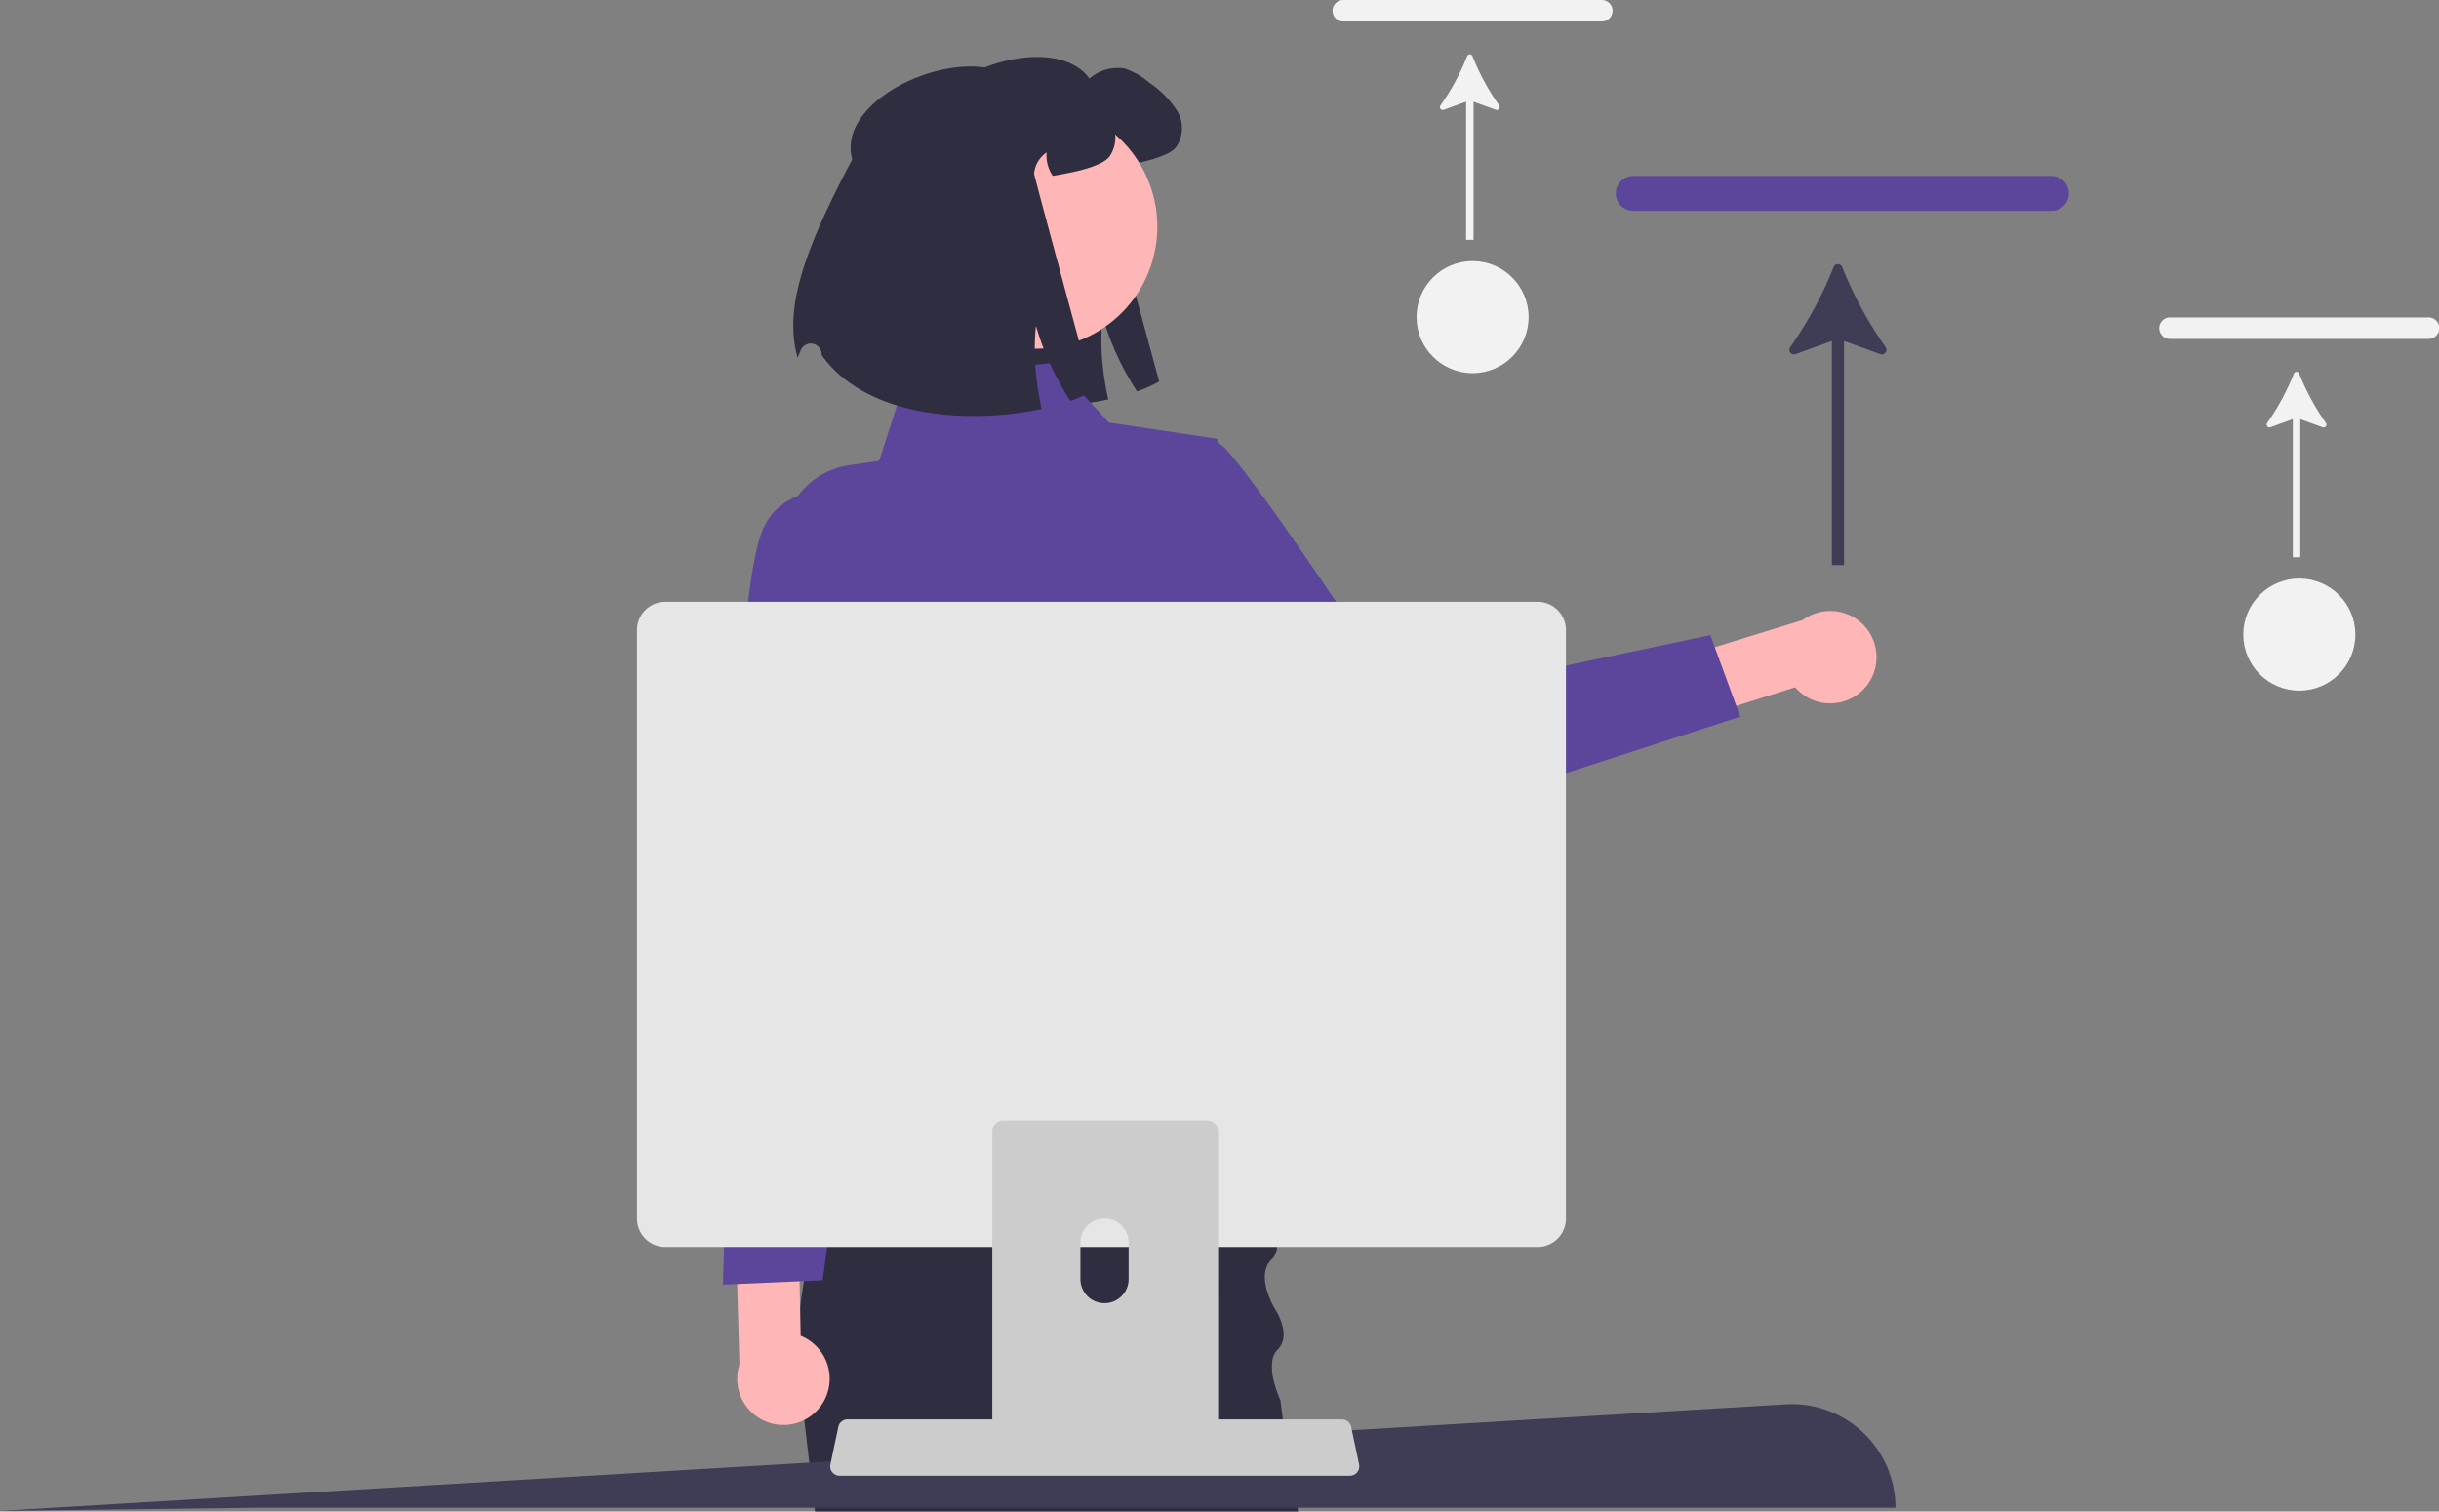 <svg xmlns="http://www.w3.org/2000/svg" width="241.014" height="149.386" viewBox="0 0 241.014 149.386">
  <rect x="0" y="0" width="241.014" height="149.386" fill="#808080" stroke="none"/>
  <g id="單線2" transform="translate(-0.05 -17.84)">
    <path id="Path_41" data-name="Path 41" d="M279.528,84.741c-1.836-6.694,12.972-12.434,16.86-7.043a4.242,4.242,0,0,1,3.456-1,7.15,7.15,0,0,1,2.44,1.392,9.638,9.638,0,0,1,2.741,2.76,3.28,3.28,0,0,1-.122,3.677c-.682.785-2.694,1.293-3.719,1.5-.715.146-1.316.263-1.834.348a3.506,3.506,0,0,1-.611-2.318,2.845,2.845,0,0,0-1.241,2.088c-.014.174,5.778,21.487,5.778,21.487a12.636,12.636,0,0,1-2.186.983,27.493,27.493,0,0,1-3.409-7.429,23.806,23.806,0,0,0,.066,5.289,29.1,29.1,0,0,0,.5,2.929c-6.883,1.486-17.236,1-21.741-5.322q0-.039,0-.078a1.075,1.075,0,0,0-2.077-.375c-.109.279-.21.52-.3.712-1.312-4.692.386-10.123,5.4-19.6Z" transform="translate(-188.682 -52.092)" fill="#2f2e41"/>
    <path id="Path_42" data-name="Path 42" d="M522.46,259.326a4.575,4.575,0,0,1-6.967.033l-21.738,6.885-3.383-5.544,25.878-7.989a4.568,4.568,0,0,1,6.21,6.615Z" transform="translate(-338.05 -173.597)" fill="#ffb6b6"/>
    <path id="Path_43" data-name="Path 43" d="M345.842,204.253s9.626-10.828,13.82-6.228,17.276,24.754,17.276,24.754l30.539-6.443,2.953,8.059-34.675,11.237a6.518,6.518,0,0,1-7.149-2.192l-22.763-29.187Z" transform="translate(-238.414 -135.729)" fill="#5c469b"/>
    <path id="Path_44" data-name="Path 44" d="M303.421,437.564H255.674l-.043-.373-.028-.248-.41-3.479-.581-4.954-.224-1.9c-.016-.1-.031-.19-.043-.286a30.183,30.183,0,0,1-.348-3.728,35.727,35.727,0,0,1,.2-5.1v-.009q.149-1.365.385-2.7.3-1.719.714-3.377c.317-1.28.677-2.525,1.072-3.727.453-1.407.951-2.755,1.463-4.029.056-.137.112-.273.165-.407l0,0a66.379,66.379,0,0,1,5.771-11.089h34.784s1.609,7.061,2.407,12.891c.127.923.233,1.811.311,2.637a18.209,18.209,0,0,1,.059,3.727,1.843,1.843,0,0,1-.422,1.125c-1.913,1.634.276,5.1.276,5.1s1.64,2.507.211,3.917a1.944,1.944,0,0,0-.522,1.044,5.248,5.248,0,0,0,.155,2.131,11.012,11.012,0,0,0,.537,1.6c.059.137.1.214.1.214l.242,1.917.236,1.845.4,3.168.121.559.624,2.92.053.248.078.373Z" transform="translate(-175.085 -270.338)" fill="#2f2e41"/>
    <path id="Path_45" data-name="Path 45" d="M275.878,172.912l-14.6,1.3-2.691,8.373-2.932.425a7.753,7.753,0,0,0-6.046,10.654l2.58,6.194s-3.79,11.7.865,16.612l1.981,21.647-4.468,14.27,52.227,1.686-8.9-17.9-.264-11.114s5.685-20.089.414-26.479l-2.056-18.175L281.279,178.8l-5.4-5.887Z" transform="translate(-171.66 -119.201)" fill="#5c469b"/>
    <circle id="Ellipse_7" data-name="Ellipse 7" cx="12.06" cy="12.06" r="12.06" transform="translate(87.881 49.27) rotate(-76.947)" fill="#ffb6b6"/>
    <path id="Path_46" data-name="Path 46" d="M258.337,87.768c-1.836-6.694,12.972-12.434,16.86-7.043a4.242,4.242,0,0,1,3.456-1,7.15,7.15,0,0,1,2.44,1.392,9.638,9.638,0,0,1,2.741,2.76,3.28,3.28,0,0,1-.122,3.677c-.682.785-2.694,1.293-3.719,1.5-.715.146-1.316.263-1.834.348a3.506,3.506,0,0,1-.611-2.318,2.845,2.845,0,0,0-1.241,2.088c-.014.174,5.778,21.487,5.778,21.487a12.633,12.633,0,0,1-2.186.983,27.492,27.492,0,0,1-3.409-7.429,23.8,23.8,0,0,0,.066,5.289,29.1,29.1,0,0,0,.5,2.929c-6.883,1.486-17.236,1-21.741-5.322q0-.039,0-.078a1.075,1.075,0,0,0-2.077-.375c-.109.279-.21.52-.3.712-1.312-4.692.386-10.123,5.4-19.6Z" transform="translate(-174.073 -54.179)" fill="#2f2e41"/>
    <path id="Path_47" data-name="Path 47" d="M187.468,514.419H25.321L.16,514.729l176.455-10.535a10.242,10.242,0,0,1,10.853,10.224h0Z" transform="translate(-0.11 -347.566)" fill="#3f3d56"/>
    <path id="Path_49" data-name="Path 49" d="M557.224,116.875H515.895a1.722,1.722,0,1,1,0-3.444h41.329a1.722,1.722,0,1,1,0,3.444Z" transform="translate(-354.453 -78.197)" fill="#5c469b"/>
    <path id="Path_50" data-name="Path 50" d="M574.636,141.766a.453.453,0,0,0-.842,0,38.493,38.493,0,0,1-4.28,7.9.456.456,0,0,0,.526.7l3.577-1.294v22.143h1.2V149.074l3.578,1.294a.456.456,0,0,0,.526-.7A38.526,38.526,0,0,1,574.636,141.766Z" transform="translate(-392.545 -97.533)" fill="#3f3d56"/>
    <path id="Path_51" data-name="Path 51" d="M713.712,160.555H688.232a1.062,1.062,0,1,1,0-2.123h25.481a1.062,1.062,0,1,1,0,2.123Z" transform="translate(-473.714 -109.218)" fill="#f2f2f2"/>
    <path id="Path_52" data-name="Path 52" d="M724.448,175.9a.28.28,0,0,0-.519,0,23.732,23.732,0,0,1-2.639,4.874.281.281,0,0,0,.324.43l2.205-.8v13.652h.738V180.406l2.206.8a.281.281,0,0,0,.324-.43A23.753,23.753,0,0,1,724.448,175.9Z" transform="translate(-497.2 -121.14)" fill="#f2f2f2"/>
    <circle id="Ellipse_8" data-name="Ellipse 8" cx="5.537" cy="5.537" r="5.537" transform="translate(221.725 75.016)" fill="#f2f2f2"/>
    <path id="Path_53" data-name="Path 53" d="M450.712,59.555H425.232a1.062,1.062,0,1,1,0-2.123h25.481a1.062,1.062,0,1,1,0,2.123Z" transform="translate(-292.409 -39.592)" fill="#f2f2f2"/>
    <path id="Path_54" data-name="Path 54" d="M461.448,74.9a.28.28,0,0,0-.519,0,23.732,23.732,0,0,1-2.639,4.874.281.281,0,0,0,.324.43l2.205-.8V93.058h.738V79.406l2.206.8a.281.281,0,0,0,.324-.43,23.751,23.751,0,0,1-2.64-4.874Z" transform="translate(-315.894 -51.513)" fill="#f2f2f2"/>
    <circle id="Ellipse_9" data-name="Ellipse 9" cx="5.537" cy="5.537" r="5.537" transform="translate(140.03 43.643)" fill="#f2f2f2"/>
    <path id="Path_55" data-name="Path 55" d="M241.991,435.288a4.575,4.575,0,0,0-2.206-6.609l-.459-22.8-6.337-1.423.743,27.073a4.568,4.568,0,0,0,8.259,3.757Z" transform="translate(-160.617 -278.823)" fill="#ffb6b6"/>
    <path id="Path_56" data-name="Path 56" d="M244.449,213.442s-7.766-1.864-10.251,3.417-2.7,28.26-2.7,28.26l-1.342,46.6,9.85-.434,7.855-57.342-3.417-20.5Z" transform="translate(-158.666 -146.921)" fill="#5c469b"/>
    <g id="Group_26" data-name="Group 26" transform="translate(62.992 77.313)">
      <path id="Path_57" data-name="Path 57" d="M264.476,514.243a.916.916,0,0,0,.721.345h50.427a.928.928,0,0,0,.907-1.118l-.783-3.718a.93.93,0,0,0-.578-.674.9.9,0,0,0-.329-.062H265.976a.9.9,0,0,0-.329.062.93.93,0,0,0-.578.674l-.783,3.718A.927.927,0,0,0,264.476,514.243Z" transform="translate(-245.171 -428.215)" fill="#ccc"/>
      <path id="Path_58" data-name="Path 58" d="M202.789,251.688v58.168a2.8,2.8,0,0,0,2.8,2.8h86.2a2.8,2.8,0,0,0,2.8-2.8V251.688a2.8,2.8,0,0,0-2.8-2.793h-86.2A2.8,2.8,0,0,0,202.789,251.688Z" transform="translate(-202.789 -248.895)" fill="#e6e6e6"/>
      <path id="Path_59" data-name="Path 59" d="M337.384,413.99a1.013,1.013,0,0,0-.32-.05H316.9a1.078,1.078,0,0,0-1.078,1.075v31.858h22.318V415.015A1.073,1.073,0,0,0,337.384,413.99Zm-8.089,15.668a2.383,2.383,0,0,1-4.765,0v-3.7a2.383,2.383,0,0,1,4.765,0Z" transform="translate(-280.71 -362.673)" fill="#ccc"/>
    </g>
  </g>
</svg>
